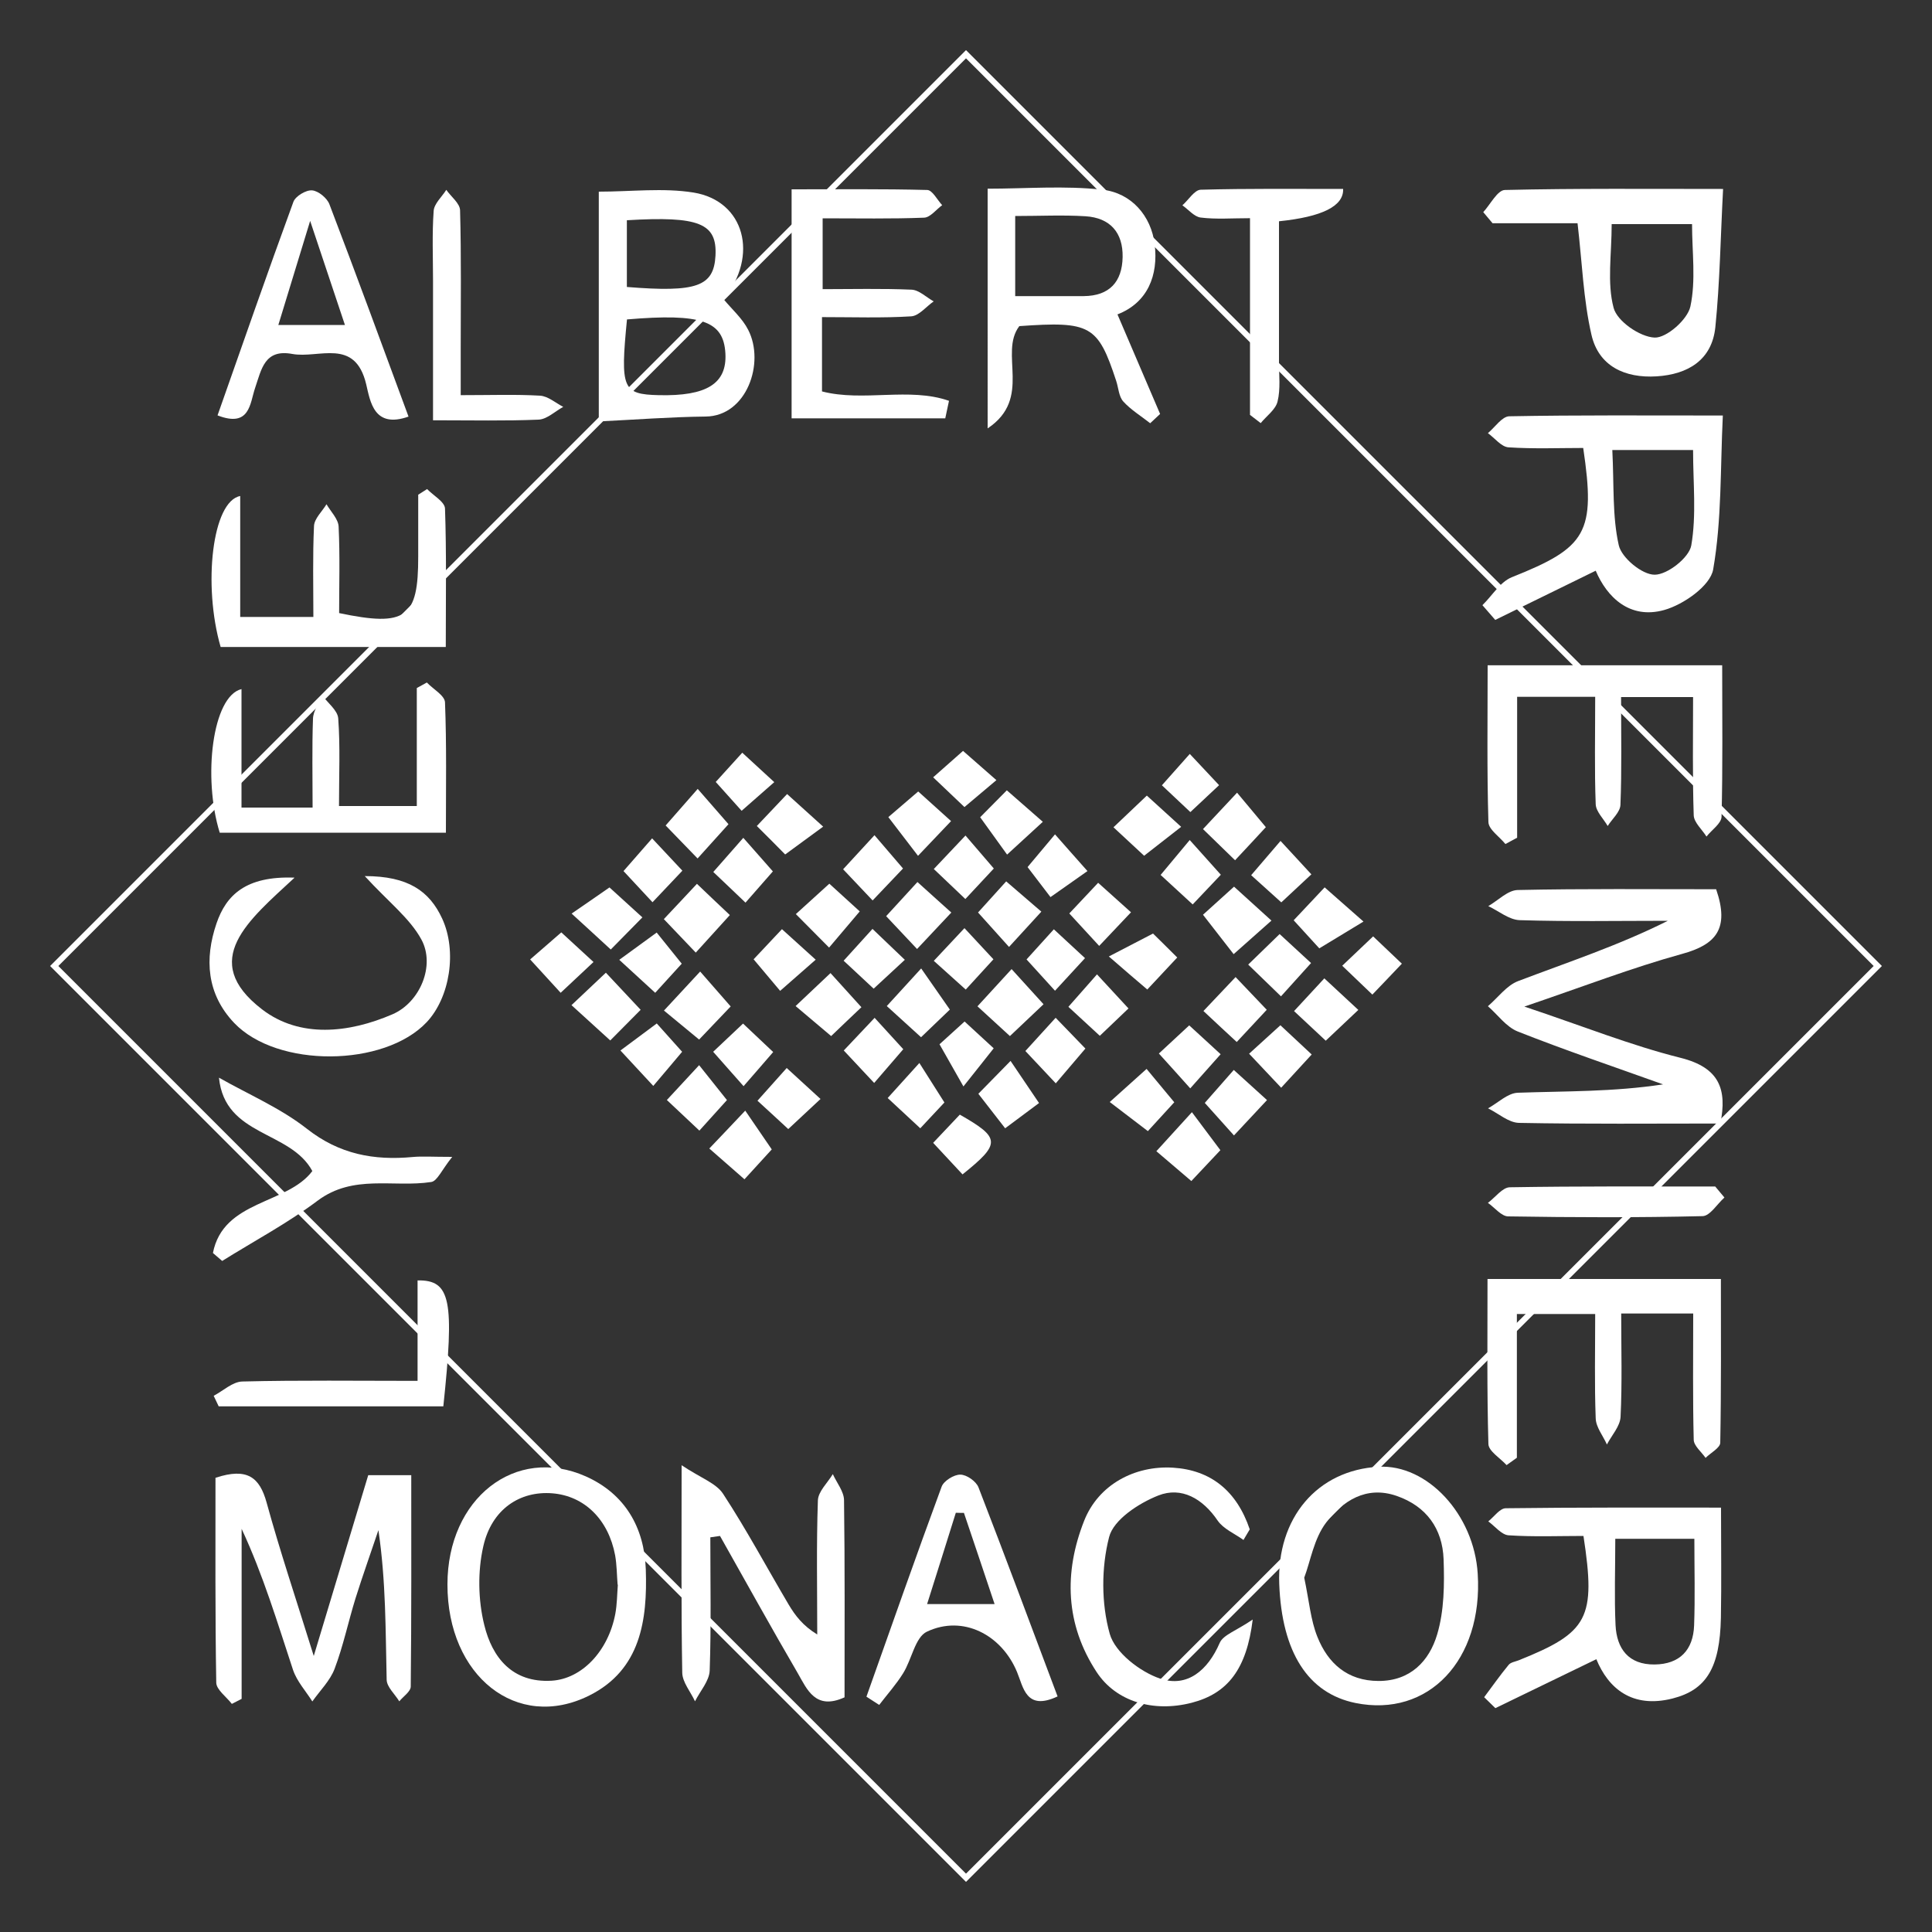 <svg xmlns="http://www.w3.org/2000/svg" id="b" width="150" height="150" viewBox="0 0 150 150"><rect x="0" y="0" width="150" height="150" fill="#333333" stroke="none"/><defs><style>.c{fill:#fff;}</style></defs><path class="c" d="M75,146.11L3.89,75,75,3.89l71.11,71.11-71.11,71.11ZM4.53,75l70.47,70.47,70.47-70.47L75,4.53,4.53,75Z"></path><path class="c" d="M133.24,69.04c1.06,3.08-.02,4.3-2.64,5.02-3.88,1.07-7.66,2.53-12.25,4.09,4.58,1.53,8.29,3.02,12.13,3.98,3.03.76,3.62,2.45,3.09,5.1-5.25,0-10.45.05-15.64-.05-.81-.02-1.6-.74-2.4-1.13.77-.42,1.52-1.18,2.31-1.21,3.7-.13,7.41-.06,11.28-.65-3.76-1.35-7.55-2.63-11.27-4.1-.9-.35-1.56-1.3-2.33-1.97.78-.66,1.45-1.61,2.35-1.95,3.86-1.47,7.79-2.76,11.62-4.68-3.84,0-7.67.07-11.51-.05-.82-.03-1.62-.71-2.43-1.09.76-.44,1.51-1.23,2.28-1.25,5.12-.11,10.25-.06,15.43-.06Z"></path><path class="c" d="M16.75,114.73c2.46-.81,3.41-.02,3.95,1.93,1.03,3.75,2.27,7.44,3.66,11.91,1.53-5.06,2.87-9.52,4.23-14.04h3.34c0,5.46.02,10.93-.04,16.41,0,.39-.58.77-.89,1.15-.34-.56-.97-1.11-.98-1.68-.09-3.8-.05-7.61-.64-11.61-.59,1.76-1.22,3.52-1.78,5.3-.56,1.81-.95,3.69-1.62,5.46-.35.93-1.14,1.7-1.73,2.54-.51-.81-1.2-1.56-1.5-2.45-1.21-3.66-2.31-7.35-3.99-10.95v13.2c-.25.13-.51.26-.76.39-.42-.55-1.2-1.1-1.21-1.65-.09-5.32-.06-10.64-.06-15.91Z"></path><path class="c" d="M115.1,46.98c.76-.74,1.38-1.81,2.29-2.17,5.8-2.31,6.51-3.44,5.53-10.03-1.89,0-3.85.08-5.81-.05-.55-.04-1.06-.72-1.59-1.1.55-.46,1.1-1.3,1.66-1.31,5.32-.1,10.64-.06,16.58-.06-.2,4.13-.08,8.11-.75,11.95-.22,1.27-2.3,2.73-3.8,3.15-2.68.75-4.45-1-5.32-3.05-2.62,1.28-5.21,2.55-7.8,3.82-.33-.38-.67-.77-1-1.15ZM125.18,34.94c.14,2.72-.01,5.13.5,7.39.22.98,1.82,2.3,2.79,2.29.99,0,2.67-1.32,2.84-2.27.41-2.36.14-4.84.14-7.41h-6.26Z"></path><path class="c" d="M133.62,117.05c0,3.08.04,5.82-.01,8.56-.08,3.87-1.12,5.59-3.75,6.26-3.15.8-5-.8-5.92-3.05-2.68,1.3-5.26,2.55-7.84,3.8-.29-.28-.58-.56-.87-.85.63-.84,1.23-1.7,1.9-2.51.16-.2.51-.25.77-.35,5.42-2.17,6.02-3.26,5.04-9.66-1.89,0-3.87.08-5.82-.05-.54-.04-1.05-.7-1.57-1.08.45-.36.9-1.02,1.36-1.02,5.49-.07,10.99-.05,16.72-.05ZM131.55,119.47h-6.14c0,2.37-.08,4.54.02,6.7.09,1.84,1.01,3.08,3.03,3.06,1.96-.02,3-1.13,3.07-3.03.08-2.17.02-4.35.02-6.73Z"></path><path class="c" d="M46.49,32.72V14.88c2.52,0,5-.31,7.36.07,3.97.65,5.08,4.91,2.33,8.28.65.79,1.46,1.49,1.91,2.38,1.32,2.57-.12,6.7-3.3,6.73-2.71.03-5.42.24-8.31.38ZM48.68,24.79c-.53,5.41-.35,5.82,2.46,5.89,3.73.09,5.31-.9,5.18-3.24-.14-2.53-1.85-3.13-7.64-2.64ZM48.67,17.1v5.18c5.43.44,6.75-.04,6.88-2.43.13-2.5-1.24-3.09-6.88-2.75Z"></path><path class="c" d="M131.45,101.98h-5.58c0,2.76.08,5.4-.05,8.03-.04.73-.69,1.43-1.06,2.14-.3-.68-.85-1.34-.87-2.03-.1-2.64-.04-5.28-.04-8.1h-6.08v11.16c-.27.19-.54.38-.8.57-.49-.54-1.39-1.08-1.41-1.63-.12-4.16-.07-8.33-.07-12.82h18.12c0,4.25.03,8.49-.05,12.71,0,.4-.75.79-1.14,1.18-.32-.47-.91-.93-.92-1.41-.08-3.21-.04-6.42-.04-9.81Z"></path><path class="c" d="M86.76,24.41c1.19,2.77,2.25,5.25,3.31,7.73-.26.24-.51.48-.77.72-.71-.56-1.5-1.04-2.09-1.69-.35-.39-.37-1.06-.55-1.6-1.42-4.32-1.99-4.64-7.52-4.25-1.61,2.11,1.05,5.6-2.46,7.94V14.65c2.96,0,5.98-.25,8.92.08,2.23.25,3.78,2.02,4.05,4.25.29,2.39-.54,4.52-2.89,5.43ZM78.82,22.99c1.95,0,3.64.01,5.33,0,1.98-.02,2.97-1.1,3.01-3.02.04-1.92-.98-3.06-2.88-3.18-1.77-.11-3.55-.02-5.46-.02v6.23Z"></path><path class="c" d="M115.15,16.48c.56-.6,1.11-1.72,1.69-1.73,5.49-.13,10.98-.08,16.94-.08-.2,3.79-.25,7.27-.6,10.72-.26,2.57-2.14,3.68-4.57,3.83-2.44.15-4.49-.78-5.05-3.23-.63-2.73-.72-5.58-1.08-8.66h-6.6c-.24-.29-.48-.57-.72-.86ZM125.13,17.39c0,2.38-.37,4.56.15,6.51.27,1.04,2.04,2.26,3.18,2.31.93.04,2.56-1.4,2.78-2.41.44-2.04.13-4.24.13-6.4h-6.24Z"></path><path class="c" d="M55.15,119.35c0,3.45.07,6.91-.05,10.35-.03.81-.74,1.59-1.14,2.39-.34-.74-.97-1.47-.99-2.21-.09-5.02-.05-10.04-.05-16.12,1.48.99,2.68,1.39,3.22,2.22,1.82,2.78,3.39,5.72,5.08,8.58.51.86,1.11,1.66,2.23,2.34,0-3.47-.07-6.94.05-10.4.02-.7.75-1.37,1.16-2.05.3.67.86,1.34.87,2.02.07,5.13.04,10.26.04,15.31-2.26,1.03-2.91-.62-3.63-1.87-2.06-3.53-4.03-7.1-6.04-10.66-.25.04-.51.07-.76.11Z"></path><path class="c" d="M123.84,54.1h-6.05v10.94c-.3.16-.61.33-.91.49-.46-.57-1.31-1.13-1.32-1.71-.12-3.97-.06-7.95-.06-12.17h18.21c0,4.02.05,7.89-.05,11.76-.01.52-.76,1.02-1.17,1.54-.34-.55-.97-1.09-.99-1.65-.1-3-.05-6.01-.05-9.18h-5.59c0,2.89.06,5.63-.05,8.37-.02.56-.65,1.1-.99,1.64-.32-.56-.91-1.12-.93-1.69-.1-2.65-.04-5.32-.04-8.33Z"></path><path class="c" d="M63.82,24.62v5.77c3.2.83,6.79-.35,9.86.73l-.29,1.36h-11.93V14.7c3.59,0,7.06-.04,10.53.05.4.01.78.77,1.16,1.18-.47.34-.92.95-1.4.97-2.55.1-5.11.05-7.88.05v5.5c2.25,0,4.58-.06,6.91.04.58.03,1.14.59,1.71.91-.58.4-1.14,1.12-1.74,1.16-2.25.14-4.52.06-6.94.06Z"></path><path class="c" d="M18.65,47.9h5.68c0-2.39-.06-4.73.05-7.07.03-.57.63-1.12.97-1.68.33.57.91,1.14.94,1.73.11,2.26.04,4.53.04,6.72,5.21,1.09,6.15.37,6.14-4.4,0-1.6,0-3.2,0-4.79.23-.15.46-.29.69-.44.48.5,1.37.99,1.39,1.51.12,3.48.06,6.96.06,10.75h-17.48c-1.39-4.81-.65-11.31,1.52-11.72v9.4Z"></path><path class="c" d="M99.32,122.98c-.2-5.12,2.95-8.84,7.71-9.1,3.79-.21,7.42,3.71,7.7,8.31.42,6.69-3.83,11.18-9.49,10.03-3.68-.75-5.72-3.93-5.92-9.25ZM101.26,122.49c.39,1.86.5,3.3,1.02,4.59.82,2.06,2.33,3.42,4.74,3.43,2.49.01,3.95-1.56,4.56-3.61.55-1.84.57-3.9.5-5.85-.09-2.36-1.33-4.11-3.65-4.91-2.37-.82-4.19.41-5.46,2.06-.96,1.25-1.23,3.03-1.71,4.29Z"></path><path class="c" d="M34.74,123.01c0-6.66,5.27-10.82,10.75-8.38,3.04,1.36,4.54,3.97,4.65,7.23.13,3.92-.4,7.79-4.39,9.78-5.61,2.8-11.02-1.51-11.01-8.63ZM47.95,123.03c-.06-.76-.06-1.53-.19-2.27-.52-2.79-2.39-4.62-4.88-4.82-2.5-.2-4.71,1.22-5.36,4.13-.44,1.94-.4,4.17.08,6.1.61,2.5,2.16,4.5,5.23,4.32,2.34-.14,4.39-2.29,4.94-5.18.14-.74.14-1.51.2-2.28Z"></path><path class="c" d="M33.15,53c.49.51,1.38,1,1.4,1.53.13,3.31.07,6.62.07,10.12h-17.56c-1.33-4.29-.57-10.6,1.69-11.15v9.2h5.52c0-2.4-.05-4.65.03-6.9.02-.61.46-1.21.71-1.82.44.6,1.21,1.18,1.25,1.8.16,2.17.06,4.36.06,6.8h6.04v-9.16c.26-.14.52-.29.78-.43Z"></path><path class="c" d="M31.73,32.34c-2.7.96-2.98-1.16-3.3-2.51-.87-3.64-3.67-1.97-5.74-2.35-2.16-.4-2.39,1.2-2.89,2.66-.4,1.18-.39,3.09-2.91,2.11,1.96-5.57,3.88-11.09,5.89-16.58.16-.44.98-.93,1.45-.89.49.04,1.17.6,1.35,1.09,2.09,5.46,4.1,10.96,6.14,16.48ZM26.78,25.23c-.86-2.58-1.65-4.94-2.7-8.08-.97,3.17-1.69,5.53-2.47,8.08h5.17Z"></path><path class="c" d="M82.11,131.71c-2.45,1.15-2.65-.7-3.15-1.9-1.2-2.89-4.19-4.45-6.99-3.13-.92.43-1.18,2.16-1.85,3.23-.54.87-1.24,1.65-1.86,2.46-.33-.21-.66-.43-.99-.64,1.93-5.44,3.84-10.89,5.84-16.31.17-.45.96-.94,1.45-.93.49,0,1.23.52,1.41.99,2.09,5.39,4.1,10.81,6.14,16.23ZM74.84,117.46c-.21,0-.42,0-.63-.01-.72,2.31-1.45,4.62-2.23,7.09h5.24c-.84-2.52-1.61-4.8-2.38-7.08Z"></path><path class="c" d="M96.54,119.56c-.68-.49-1.55-.85-2-1.5-1.16-1.71-2.81-2.66-4.61-1.95-1.52.6-3.48,1.88-3.82,3.23-.61,2.37-.61,5.16.05,7.51.41,1.45,2.35,2.95,3.92,3.48,2.1.71,3.7-.65,4.62-2.78.27-.62,1.27-.93,2.56-1.81-.47,3.86-1.95,5.74-4.73,6.46-3.02.78-5.89-.11-7.38-2.37-2.44-3.71-2.56-7.74-.98-11.75,1.11-2.82,3.94-4.31,6.9-4.13,2.93.18,4.95,1.8,5.96,4.79-.16.27-.32.54-.48.81Z"></path><path class="c" d="M22.86,68.15c-3.54,3.29-7.47,6.41-2.51,10.22,2.93,2.25,6.74,1.84,10.12.38,2.14-.92,3.34-3.79,2.25-5.8-.9-1.66-2.55-2.91-4.4-4.93,3.37,0,5.02,1.16,6.01,3.3,1.17,2.54.6,6.12-1.2,8.04-3.3,3.5-11.61,3.57-14.95.06-2.14-2.25-2.31-4.98-1.37-7.73.75-2.19,2.27-3.69,6.05-3.55Z"></path><path class="c" d="M97.05,32.22v-15.28c-1.42,0-2.64.1-3.83-.05-.5-.06-.95-.62-1.42-.95.48-.42.94-1.2,1.43-1.21,3.68-.1,7.37-.06,11.05-.06q.08,1.99-4.98,2.51c0,3.6,0,7.25,0,10.91,0,1.03.13,2.1-.11,3.08-.15.63-.85,1.12-1.31,1.68-.27-.21-.55-.42-.82-.63Z"></path><path class="c" d="M16.53,97.29c.8-4.13,5.76-3.76,7.72-6.37-1.71-3.17-6.79-2.66-7.25-7.25,2.29,1.3,4.78,2.36,6.83,3.97,2.52,1.98,5.2,2.47,8.21,2.19.74-.07,1.5-.01,3.07-.01-.82,1.02-1.16,1.88-1.63,1.95-2.94.45-6.04-.63-8.82,1.45-2.33,1.75-4.93,3.13-7.41,4.68-.24-.21-.48-.41-.72-.62Z"></path><path class="c" d="M34.41,109.19h-17.43c-.13-.27-.26-.55-.39-.82.74-.39,1.47-1.09,2.22-1.11,4.44-.11,8.89-.05,13.61-.05v-7.8c2.58-.04,2.87,1.53,2,9.78Z"></path><path class="c" d="M35.78,30.68c2.35,0,4.25-.07,6.15.04.62.04,1.2.56,1.8.87-.63.34-1.26.96-1.91.99-2.56.11-5.13.05-8.2.05,0-3.68,0-7.26,0-10.83,0-1.81-.08-3.63.05-5.43.04-.56.64-1.09.98-1.63.37.53,1.06,1.05,1.07,1.59.1,3.62.05,7.24.05,10.86,0,1.03,0,2.06,0,3.49Z"></path><path class="c" d="M133.88,92.98c-.56.5-1.12,1.43-1.69,1.44-5.03.12-10.06.1-15.09.02-.53,0-1.06-.69-1.58-1.05.57-.42,1.13-1.2,1.7-1.21,5.32-.09,10.63-.06,15.95-.06.24.28.47.57.71.85Z"></path><path class="c" d="M98.72,71.47c-1.03.91-1.78,1.58-2.94,2.61-.77-.99-1.44-1.85-2.38-3.06.75-.68,1.49-1.35,2.41-2.18.91.82,1.64,1.49,2.91,2.64Z"></path><path class="c" d="M54.29,80.72c-1.05-.87-1.83-1.51-2.74-2.26,1-1.08,1.68-1.81,2.81-3.03.85.97,1.55,1.77,2.37,2.71-.91.95-1.6,1.68-2.45,2.57Z"></path><path class="c" d="M92.5,91.7c-1.01-.86-1.77-1.51-2.72-2.32.97-1.07,1.65-1.81,2.76-3.03.76,1.02,1.42,1.9,2.21,2.95-.65.69-1.34,1.43-2.25,2.39Z"></path><path class="c" d="M57.8,91.56c-1.03-.9-1.81-1.58-2.73-2.39.99-1.04,1.69-1.77,2.79-2.94.69,1.01,1.3,1.9,2.06,3.01-.57.62-1.25,1.37-2.12,2.32Z"></path><path class="c" d="M81.02,77.97c-.99.94-1.71,1.62-2.61,2.47-.85-.78-1.58-1.45-2.52-2.31.79-.87,1.51-1.65,2.65-2.89.88.97,1.6,1.77,2.48,2.73Z"></path><path class="c" d="M49.87,71.23c-.93.94-1.63,1.65-2.45,2.49-1.07-.98-1.8-1.66-3.04-2.79,1.04-.71,1.87-1.29,2.94-2.03.6.55,1.34,1.22,2.56,2.33Z"></path><path class="c" d="M81.96,79.02c.88.91,1.52,1.57,2.31,2.39-.81.95-1.5,1.77-2.3,2.7-.81-.86-1.5-1.6-2.36-2.51.71-.78,1.37-1.51,2.35-2.58Z"></path><path class="c" d="M71.27,66.44c-.77-1-1.38-1.8-2.3-3,.62-.53,1.37-1.18,2.32-1.99.85.76,1.58,1.42,2.55,2.3-.85.89-1.58,1.66-2.56,2.69Z"></path><path class="c" d="M80.97,63.8c-1.02.94-1.76,1.62-2.78,2.55-.69-.96-1.29-1.79-2.09-2.9.51-.51,1.21-1.22,2.07-2.09,1,.87,1.74,1.52,2.79,2.44Z"></path><path class="c" d="M64.48,75.55c.87.96,1.5,1.65,2.4,2.65-.8.76-1.52,1.44-2.35,2.24-.99-.83-1.76-1.48-2.76-2.33.97-.92,1.8-1.7,2.71-2.56Z"></path><path class="c" d="M75.96,84.92c.74-.75,1.45-1.48,2.5-2.55.75,1.11,1.33,1.96,2.21,3.27-.51.38-1.32.99-2.63,1.96-.6-.78-1.27-1.63-2.09-2.69Z"></path><path class="c" d="M75.94,70.84c.77-.85,1.39-1.54,2.18-2.41.98.84,1.73,1.49,2.73,2.35-.84.92-1.57,1.72-2.51,2.74-.89-.99-1.62-1.8-2.41-2.68Z"></path><path class="c" d="M81.91,64.78c.85.96,1.52,1.73,2.52,2.85-.93.66-1.78,1.25-2.87,2.02-.43-.56-1.01-1.32-1.78-2.33.58-.7,1.27-1.52,2.13-2.54Z"></path><path class="c" d="M43.53,77.08c-.89-.97-1.51-1.65-2.37-2.59.82-.71,1.53-1.33,2.42-2.1.83.77,1.63,1.5,2.5,2.3-.86.81-1.61,1.51-2.55,2.39Z"></path><path class="c" d="M87.62,78.29c-.68.65-1.36,1.3-2.23,2.13-.79-.73-1.52-1.4-2.44-2.25.79-.89,1.45-1.65,2.22-2.52.82.89,1.56,1.69,2.44,2.64Z"></path><path class="c" d="M91.7,64.2c-1.18.92-1.91,1.49-2.87,2.24-.65-.6-1.42-1.32-2.38-2.21.9-.86,1.62-1.54,2.59-2.46.86.78,1.65,1.5,2.66,2.42Z"></path><path class="c" d="M50.66,70.05c-.9-.97-1.53-1.65-2.25-2.42.75-.86,1.41-1.61,2.22-2.54.83.89,1.52,1.62,2.35,2.51-.76.8-1.43,1.51-2.32,2.45Z"></path><path class="c" d="M63.71,85.32c-.94.87-1.62,1.51-2.51,2.34-.77-.71-1.5-1.39-2.39-2.2.76-.85,1.44-1.61,2.27-2.54.85.78,1.59,1.46,2.62,2.4Z"></path><path class="c" d="M51.68,64.09c.87-.99,1.52-1.74,2.49-2.84.98,1.13,1.63,1.87,2.39,2.74-.77.86-1.45,1.61-2.4,2.66-.85-.88-1.6-1.65-2.48-2.56Z"></path><path class="c" d="M89.08,76.83c-.93-.79-1.63-1.39-2.99-2.57,1.14-.59,2.12-1.1,3.43-1.78.37.36,1.08,1.06,1.88,1.86-.87.93-1.49,1.6-2.32,2.48Z"></path><path class="c" d="M96.05,61.55c.85,1.01,1.45,1.73,2.23,2.67-.74.8-1.46,1.58-2.39,2.57-.91-.88-1.63-1.58-2.49-2.42.91-.97,1.59-1.69,2.64-2.82Z"></path><path class="c" d="M70.25,74.52c-.95.88-1.63,1.51-2.42,2.24-.78-.72-1.45-1.35-2.33-2.17.74-.82,1.41-1.56,2.24-2.47.82.78,1.54,1.47,2.51,2.4Z"></path><path class="c" d="M74.88,72.06c.87.94,1.51,1.62,2.25,2.42-.71.77-1.33,1.45-2.15,2.35-.82-.74-1.56-1.4-2.48-2.23.77-.82,1.46-1.56,2.38-2.54Z"></path><path class="c" d="M47.04,75.52c1.07,1.14,1.76,1.88,2.7,2.88-.83.84-1.55,1.56-2.36,2.38-1.02-.93-1.76-1.6-3.01-2.74.95-.89,1.72-1.63,2.67-2.52Z"></path><path class="c" d="M73.74,78.39c-.66.63-1.33,1.27-2.23,2.14-.93-.84-1.71-1.56-2.66-2.42.82-.9,1.5-1.64,2.67-2.92.7,1.01,1.32,1.89,2.23,3.2Z"></path><path class="c" d="M73.32,85.6c-.36.39-1,1.07-1.87,2-.85-.79-1.63-1.51-2.53-2.35.83-.91,1.5-1.66,2.46-2.72.65,1.03,1.2,1.89,1.94,3.06Z"></path><path class="c" d="M93.43,78.5c.94-.99,1.63-1.72,2.5-2.64.88.92,1.57,1.65,2.42,2.54-.78.84-1.46,1.57-2.33,2.5-.87-.8-1.6-1.48-2.59-2.41Z"></path><path class="c" d="M100.47,78.5c.89-.96,1.52-1.64,2.35-2.54.89.82,1.66,1.54,2.64,2.45-.92.87-1.64,1.55-2.53,2.39-.8-.75-1.53-1.43-2.46-2.3Z"></path><path class="c" d="M56.66,71.05c-.83.91-1.5,1.65-2.64,2.91-.91-.96-1.65-1.73-2.48-2.6,1.04-1.11,1.68-1.78,2.57-2.74.85.81,1.61,1.54,2.55,2.42Z"></path><path class="c" d="M89.98,81.79c.9-.83,1.52-1.41,2.35-2.18.75.69,1.48,1.35,2.44,2.24-.78.88-1.49,1.67-2.36,2.65-.86-.96-1.52-1.7-2.44-2.71Z"></path><path class="c" d="M101.84,81.87c-.87.95-1.54,1.68-2.37,2.58-.85-.9-1.53-1.62-2.49-2.64.84-.76,1.58-1.44,2.43-2.21.81.76,1.48,1.38,2.43,2.27Z"></path><path class="c" d="M51.77,85.41c.85-.92,1.53-1.66,2.51-2.71.73.92,1.36,1.7,2.16,2.71-.58.64-1.24,1.38-2.14,2.37-.87-.82-1.64-1.54-2.53-2.38Z"></path><path class="c" d="M95.81,88.16c-.91-1.01-1.52-1.7-2.27-2.53.75-.85,1.41-1.61,2.25-2.56.79.71,1.52,1.38,2.58,2.34-.76.82-1.46,1.56-2.57,2.75Z"></path><path class="c" d="M72.45,88.73c.81-.86,1.45-1.53,2.07-2.19,3.17,1.81,3.2,2.24.21,4.64-.72-.77-1.46-1.56-2.28-2.45Z"></path><path class="c" d="M102.85,68.9c1,.88,1.7,1.5,3.01,2.65-1.13.68-2.08,1.26-3.43,2.08-.47-.51-1.15-1.26-1.99-2.18.86-.91,1.53-1.62,2.41-2.56Z"></path><path class="c" d="M87.81,70.83c-.93.99-1.63,1.72-2.47,2.61-.8-.87-1.48-1.6-2.32-2.52.78-.83,1.45-1.54,2.24-2.38.88.79,1.62,1.46,2.54,2.28Z"></path><path class="c" d="M73.86,70.85c-.93.99-1.62,1.72-2.66,2.83-.85-.91-1.54-1.64-2.4-2.55.89-.97,1.56-1.71,2.43-2.65.87.78,1.61,1.46,2.63,2.37Z"></path><path class="c" d="M64.39,68.61c.78.71,1.46,1.33,2.36,2.15-.75.89-1.44,1.7-2.38,2.81-.94-.95-1.7-1.71-2.58-2.6,1.02-.92,1.76-1.6,2.61-2.37Z"></path><path class="c" d="M60.01,67.65c-.77.88-1.38,1.57-2.13,2.43-.96-.91-1.67-1.6-2.5-2.38.79-.9,1.45-1.65,2.33-2.65.86.97,1.56,1.77,2.3,2.61Z"></path><path class="c" d="M86.16,85.56c1.08-.97,1.83-1.65,2.86-2.57.71.85,1.35,1.63,2.15,2.59-.61.67-1.26,1.38-2.05,2.24-.92-.7-1.71-1.3-2.96-2.26Z"></path><path class="c" d="M106.55,77.22c-.83-.79-1.56-1.49-2.34-2.24.8-.76,1.5-1.43,2.4-2.28.66.63,1.36,1.29,2.23,2.12-.81.86-1.5,1.57-2.29,2.4Z"></path><path class="c" d="M67.89,64.84c.97,1.14,1.53,1.78,2.22,2.59-.71.74-1.4,1.47-2.36,2.48-.8-.85-1.48-1.56-2.29-2.42.87-.94,1.58-1.72,2.43-2.64Z"></path><path class="c" d="M50.99,79.46c.64.71,1.26,1.4,1.97,2.2-.71.84-1.36,1.62-2.24,2.65-.84-.91-1.56-1.69-2.55-2.75.91-.68,1.66-1.24,2.81-2.09Z"></path><path class="c" d="M55.37,81.66c.82-.77,1.49-1.41,2.32-2.19.8.75,1.51,1.43,2.34,2.21-.79.91-1.44,1.67-2.3,2.65-.86-.97-1.58-1.78-2.36-2.67Z"></path><path class="c" d="M61.11,61.65c.96.87,1.65,1.49,2.8,2.53-.99.72-1.86,1.36-2.95,2.16-.64-.65-1.34-1.36-2.2-2.21.82-.87,1.49-1.57,2.34-2.47Z"></path><path class="c" d="M67.9,79.02c.88.96,1.51,1.65,2.23,2.44-.74.86-1.4,1.62-2.26,2.62-.82-.87-1.54-1.65-2.36-2.52.76-.81,1.4-1.49,2.39-2.53Z"></path><path class="c" d="M101.82,67.88c-.89.83-1.56,1.45-2.34,2.18-.8-.72-1.48-1.33-2.34-2.11.76-.89,1.46-1.7,2.28-2.66.83.89,1.5,1.63,2.4,2.6Z"></path><path class="c" d="M94.79,67.91c-.73.77-1.37,1.44-2.19,2.31-.94-.87-1.66-1.53-2.49-2.29.76-.91,1.41-1.69,2.26-2.71.83.93,1.56,1.74,2.42,2.7Z"></path><path class="c" d="M74.96,64.87c.94,1.09,1.49,1.73,2.2,2.56-.7.75-1.38,1.48-2.21,2.37-.84-.8-1.57-1.49-2.45-2.33.86-.91,1.59-1.68,2.46-2.6Z"></path><path class="c" d="M72.94,81.08c.47-.42,1.15-1.04,1.95-1.77.77.71,1.44,1.33,2.26,2.08-.7.88-1.31,1.66-2.35,2.96-.64-1.12-1.18-2.08-1.86-3.28Z"></path><path class="c" d="M99.46,77.36c-.94-.91-1.61-1.56-2.55-2.47.92-.89,1.63-1.58,2.44-2.37.88.81,1.56,1.44,2.44,2.25-.74.82-1.41,1.56-2.33,2.58Z"></path><path class="c" d="M50.99,72.41c.59.73,1.22,1.52,1.94,2.41-.65.71-1.27,1.39-2.06,2.26-.95-.87-1.68-1.54-2.79-2.56.97-.7,1.78-1.29,2.91-2.12Z"></path><path class="c" d="M92.37,58.53c.91.97,1.55,1.65,2.28,2.43-.79.74-1.45,1.36-2.23,2.09-.77-.73-1.43-1.35-2.21-2.08.7-.79,1.32-1.48,2.16-2.43Z"></path><path class="c" d="M60.12,60.72c-.94.83-1.63,1.43-2.54,2.23-.66-.74-1.27-1.41-2.01-2.24.72-.8,1.33-1.46,2.06-2.27.8.74,1.47,1.35,2.49,2.29Z"></path><path class="c" d="M58.51,74.48c.79-.84,1.42-1.51,2.2-2.34.88.8,1.68,1.52,2.62,2.37-.95.84-1.71,1.5-2.76,2.42-.66-.79-1.25-1.49-2.06-2.45Z"></path><path class="c" d="M74.87,62.65c-.79-.75-1.46-1.39-2.42-2.3.81-.72,1.49-1.32,2.32-2.05.8.7,1.48,1.3,2.59,2.27-.87.73-1.61,1.35-2.48,2.09Z"></path><path class="c" d="M81.91,76.92c-.89-.98-1.5-1.65-2.21-2.43.73-.8,1.34-1.48,2.12-2.34.8.74,1.51,1.4,2.42,2.24-.79.86-1.45,1.58-2.33,2.53Z"></path></svg>